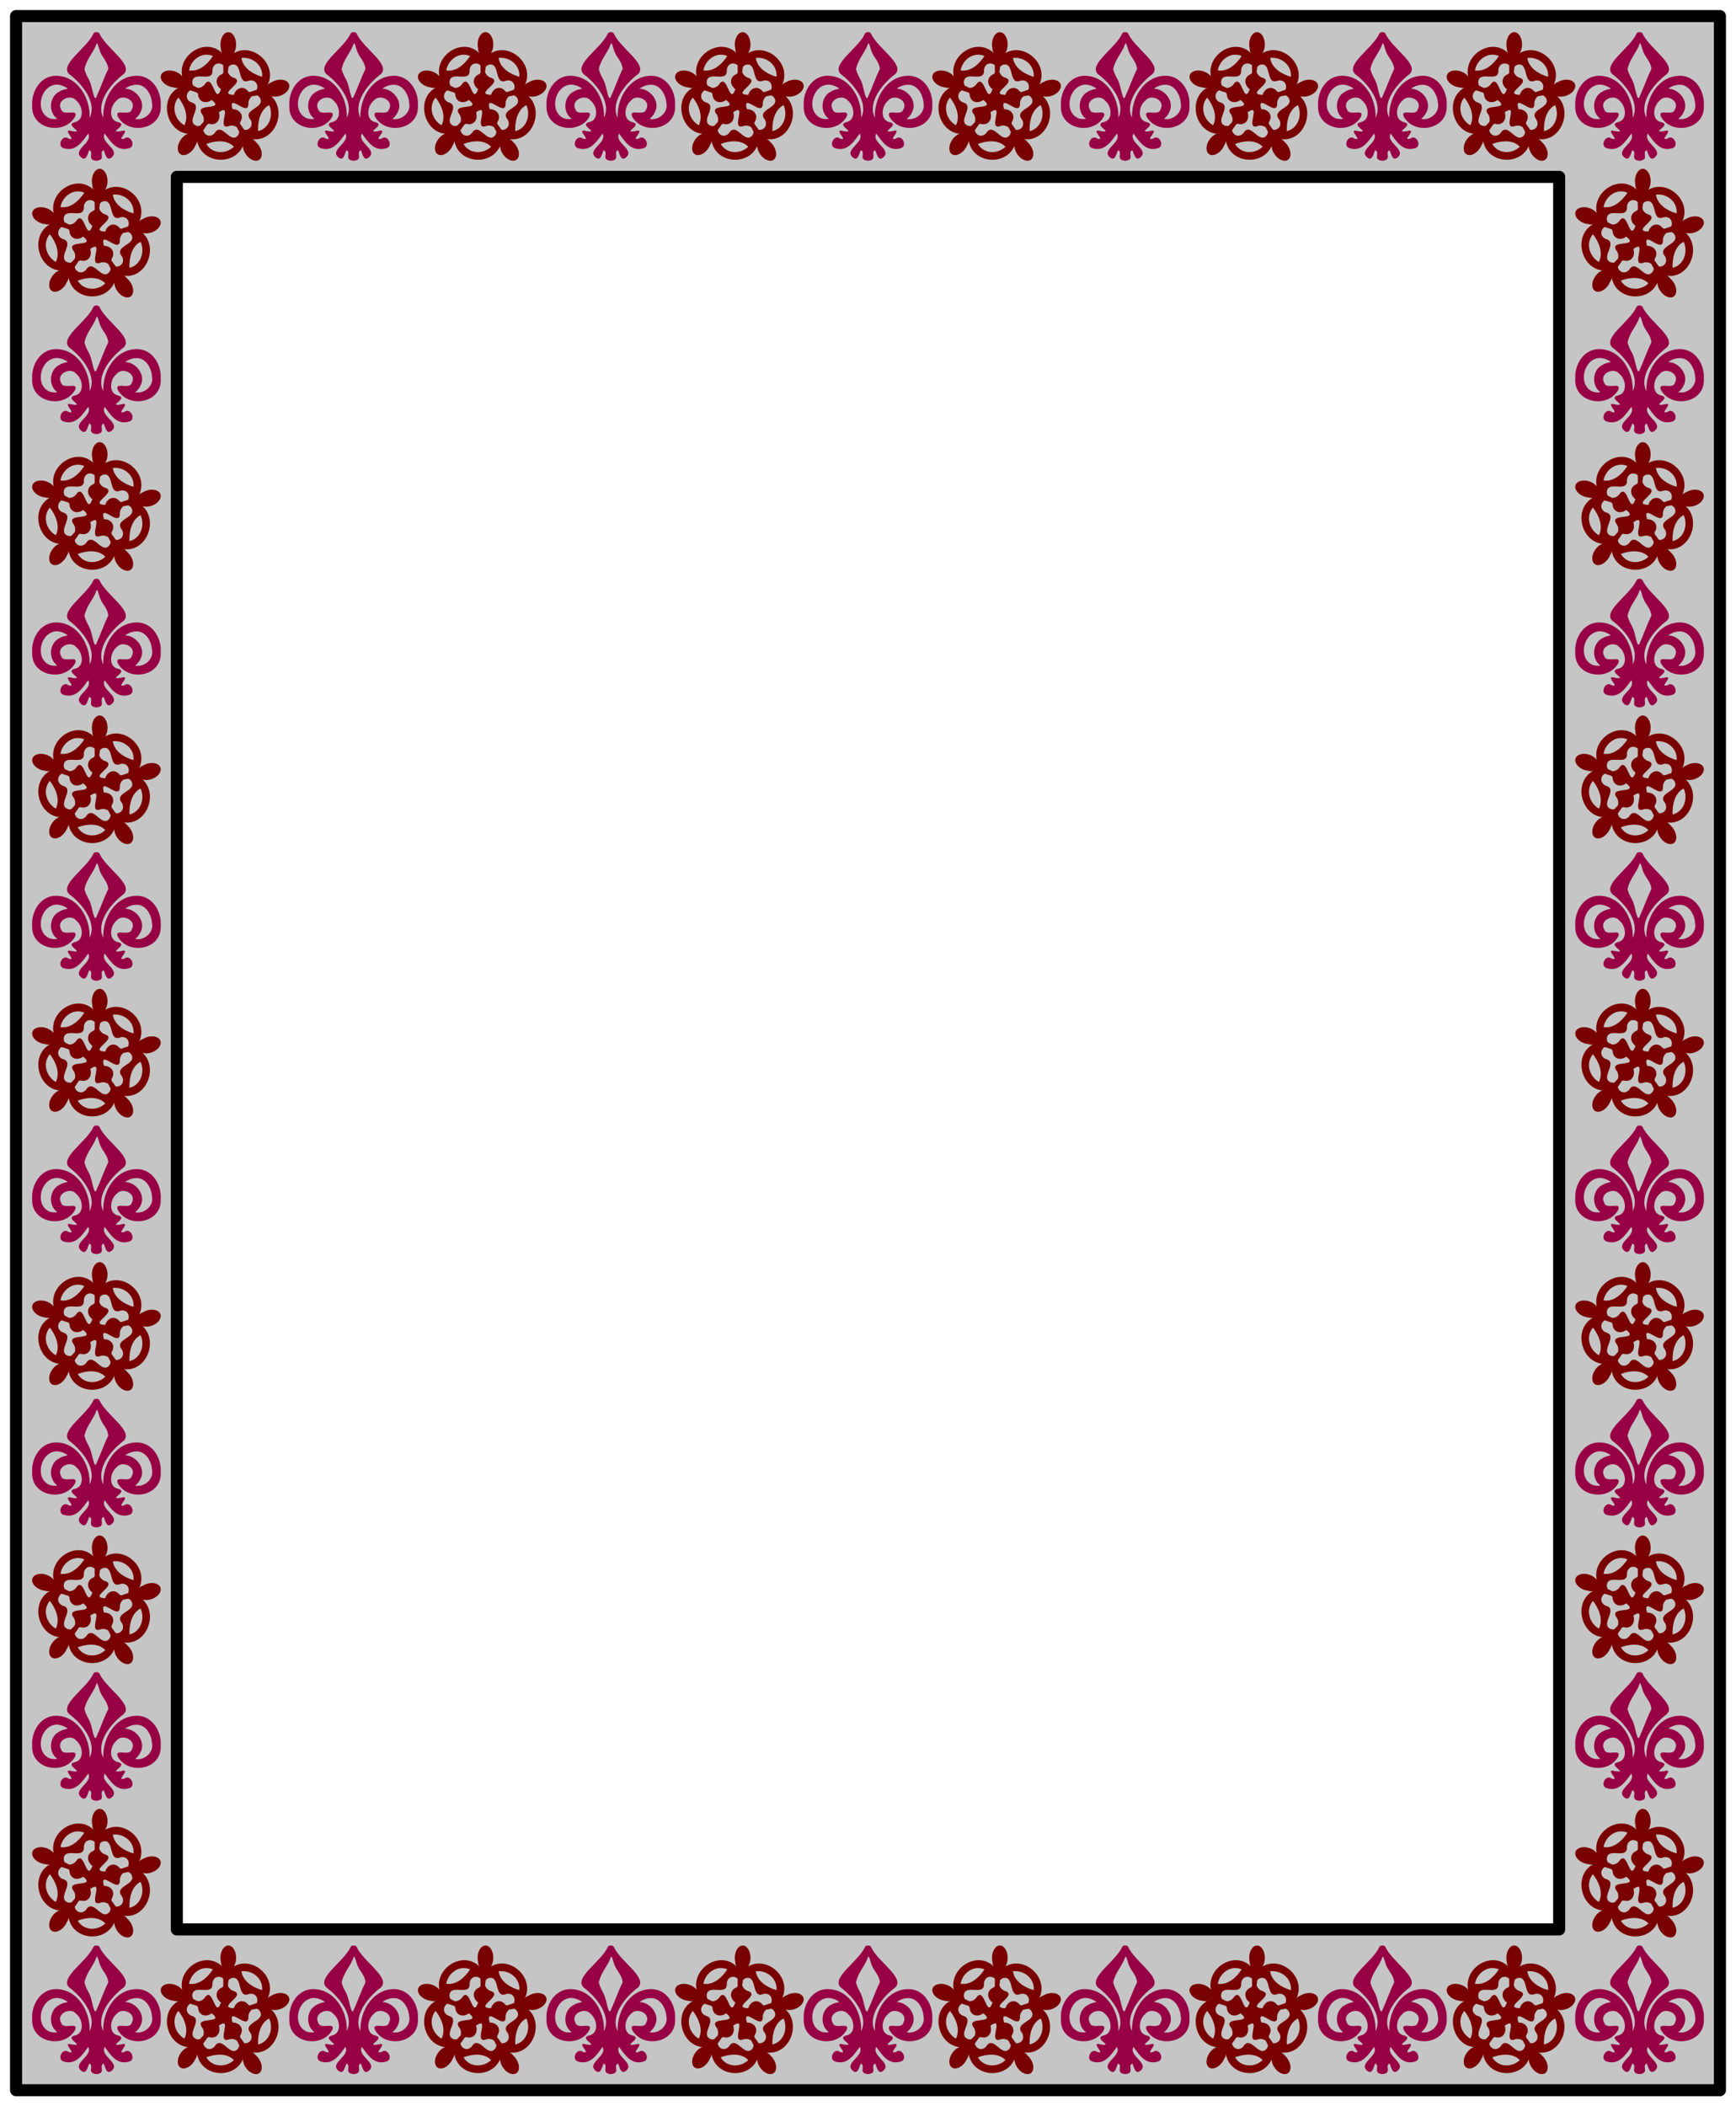 <?xml version="1.0" encoding="UTF-8"?>
<svg width="1620pt" height="1965pt" version="1.1" viewBox="0 0 1620 1965" xmlns="http://www.w3.org/2000/svg" xmlns:xlink="http://www.w3.org/1999/xlink">
<defs>
<filter id="d" x="-.25" y="-.25" width="1.5" height="1.5" color-interpolation-filters="sRGB">
<feBlend in2="SourceGraphic" mode="screen" result="result1"/>
<feGaussianBlur result="result6" stdDeviation="7"/>
<feComposite in="result6" in2="result6" operator="xor" result="result7"/>
<feComposite in="result6" in2="result1" operator="atop" result="result92"/>
<feComposite in="result7" in2="result92" operator="xor" result="result4"/>
<feGaussianBlur in="result4" result="result3" stdDeviation="0.7"/>
<feSpecularLighting result="result5" specularConstant="1.5" specularExponent="50" surfaceScale="4">
<fePointLight x="-5000" y="-8000" z="20000"/>
</feSpecularLighting>
<feComposite in="result3" in2="SourceGraphic" k2="1" k3="1" operator="arithmetic" result="result93"/>
<feComposite in="result5" in2="result93" operator="atop" result="result94"/>
<feBlend in2="result94" mode="multiply"/>
</filter>
<filter id="c" x="-.25" y="-.25" width="1.5" height="1.5" color-interpolation-filters="sRGB">
<feBlend in2="SourceGraphic" mode="screen" result="result1"/>
<feGaussianBlur result="result6" stdDeviation="7"/>
<feComposite in="result6" in2="result6" operator="xor" result="result7"/>
<feComposite in="result6" in2="result1" operator="atop" result="result92"/>
<feComposite in="result7" in2="result92" operator="xor" result="result4"/>
<feGaussianBlur in="result4" result="result3" stdDeviation="0.7"/>
<feSpecularLighting result="result5" specularConstant="1.5" specularExponent="50" surfaceScale="4">
<fePointLight x="-5000" y="-8000" z="20000"/>
</feSpecularLighting>
<feComposite in="result3" in2="SourceGraphic" k2="1" k3="1" operator="arithmetic" result="result93"/>
<feComposite in="result5" in2="result93" operator="atop" result="result94"/>
<feBlend in2="result94" mode="multiply"/>
</filter>
</defs>
<path d="m15 15v1935h1590v-1935zm150 150h1290v1635h-1290z" fill="#c5c5c5" stroke="#000" stroke-linejoin="round" stroke-width="11.25"/>
<g transform="translate(9.375,9.375)">
<path id="b" d="m80.229 20.625c-1.042 6e-3 -1.87 0.427-2.408 1.347-6.228 13.827-31.741 28.588-22.74 37.692 12.118 9.016 26.308 26.517 19.171 40.836 0.841-18.456-11.375-39.476-31.956-39.195-12.875 0.415-20.762 12.173-21.671 23.931v6.048c0.739 20.594 30.285 25.314 39.967 8.306 3.636-8.487-11.102 0.191-12.932-6.857-4.966-8.577 8.966-15.052 14.193-8.228 6.239 5.013 8.057 18.48-1.955 20.212-9.08 2.743 10.57 10.174-1.783 8.308-11.728-3.429 5.682 9.891-3.626 6.878-5.58-4.44-11.308 7.228-4.274 9.027 11.285 3.507 17.478-6.576 22.705-13.725 4.716 8.588-15.024 14.984-6.546 22.234 4.864 4.103 5.899-3.406 7.535-6.644 4.375 1.619-1.056 7.239 3.808 9.207 0 0 1.915 0.622 2.906 0.622 0.991 0 2.906-0.622 2.906-0.622 4.864-1.967-0.568-7.588 3.808-9.207 1.636 3.237 2.671 10.746 7.535 6.644 8.478-7.25-11.262-13.646-6.546-22.234 5.228 7.149 11.421 17.232 22.705 13.725 7.034-1.799 1.306-13.467-4.274-9.027-9.307 3.013 8.102-10.307-3.626-6.878-12.353 1.866 7.297-5.565-1.783-8.308-10.012-1.731-8.194-15.198-1.955-20.212 5.228-6.823 19.159-0.348 14.193 8.228-1.83 7.048-16.568-1.63-12.932 6.857 9.682 17.008 39.229 12.287 39.967-8.306v-6.048c-0.9-11.758-8.79-23.516-21.67-23.931-20.577-0.281-32.793 20.739-31.952 39.195-7.137-14.319 7.053-31.82 19.172-40.836 9-9.104-16.513-23.865-22.741-37.692-0.538-0.92-1.366-1.341-2.408-1.347zm0.906 10.339c0.926 0.194 2.073 6.271 3.159 8.393 2.231 5.397 6.645 8.727 7.411 15.497-3.978 8.166-6.682 16.175-11.159 26.261-2.217 4.995-3.771-9.387-6.272-14.878-2.303-4.522-3.513-6.202-4.855-11.087 2.032-9.666 8.027-14.727 11.101-23.279l0.125-0.347c0.155-0.43 0.318-0.596 0.489-0.56zm-38.125 38.608c3.943-0.096 7.759 1.449 10.903 3.724-1.928 0.504-5.451 1.155-7.647 2.645-9.754 4.53-10.878 19.32-2.195 25.489-1.958 0.56-4.744 0.282-6.912-0.346-14.494-5.799-9.127-30.391 5.851-31.513zm74.952 0.121c8.829-0.241 13.98 9.289 14.467 16.939 2.075 8.694-6.989 16.75-15.67 14.95 2.06-1.648 3.779-3.732 4.906-6.109 5.358-9.777-3.725-21.718-14.256-22.147 2.946-2.161 6.768-3.628 10.553-3.634z" fill="#c30058" filter="url(#c)" stroke-width="1.13"/>
<use transform="translate(240)" width="100%" height="100%" xlink:href="#b"/>
<use transform="translate(240 1785)" width="100%" height="100%" xlink:href="#b"/>
<use transform="translate(480)" width="100%" height="100%" xlink:href="#b"/>
<use transform="translate(480 1785)" width="100%" height="100%" xlink:href="#b"/>
<use transform="translate(720)" width="100%" height="100%" xlink:href="#b"/>
<use transform="translate(720 1785)" width="100%" height="100%" xlink:href="#b"/>
<use transform="translate(960)" width="100%" height="100%" xlink:href="#b"/>
<use transform="translate(960 1785)" width="100%" height="100%" xlink:href="#b"/>
<use transform="translate(1200)" width="100%" height="100%" xlink:href="#b"/>
<use transform="translate(1200 1785)" width="100%" height="100%" xlink:href="#b"/>
<use transform="translate(1440)" width="100%" height="100%" xlink:href="#b"/>
<path id="a" d="m203.66 20.625c-4.038 7e-5 -7.311 5.122-7.311 11.44 3e-3 1.3 0.147 2.591 0.427 3.815 8.1e-4 1.404 0.314 2.818 1.048 4.157-15.378-14.823-41.292 1.564-37.195 21.793-1.567-2.014-4.044-3.679-6.88-4.623-5.87-1.952-11.641-0.348-12.888 3.583-1.248 3.931 2.499 8.7 8.37 10.653 1.21 0.399 2.454 0.657 3.679 0.763 1.304 0.433 2.713 0.564 4.183 0.263-18.523 10.39-11.306 40.682 8.752 42.948-2.355 0.903-4.666 2.799-6.419 5.268-3.628 5.112-3.921 11.225-0.653 13.654 3.267 2.429 8.855 0.254 12.483-4.857 0.746-1.054 1.371-2.186 1.848-3.347 0.804-1.136 1.361-2.468 1.535-3.991 3.93 21.245 34.305 23.58 42.607 4.749 0.11 2.572 1.158 5.409 2.91 7.879 3.628 5.112 9.218 7.287 12.485 4.857 3.266-2.43 2.973-8.543-0.655-13.654-0.75-1.052-1.608-2.01-2.539-2.833-0.807-1.134-1.87-2.088-3.232-2.728 20.952 2.739 32.506-26.11 17.578-40.012 2.424 0.687 5.383 0.543 8.22-0.399 5.87-1.952 9.617-6.722 8.37-10.653-1.247-3.932-7.018-5.536-12.888-3.583-1.209 0.405-2.365 0.945-3.417 1.597-1.303 0.435-2.518 1.176-3.533 2.303 9.02-19.551-14.212-39.716-31.741-29.48 1.386-2.147 2.167-5.071 2.168-8.123 1.2e-4 -6.318-3.273-11.44-7.311-11.44zm-20.441 21.025c2.002-0.028 4.064 0.363 6.104 1.249-4.769 7.367-12.953 15.025-22.323 13.409 0.123-0.641 0.278-1.273 0.465-1.89 2.185-7.236 8.602-12.669 15.754-12.768zm34.581 2.906c9.469-0.139 18.338 7.385 17.456 17.72-8.318-2.367-17.961-7.967-19.355-17.588 0.634-0.079 1.268-0.123 1.899-0.132zm-23.262 5.261c1.666-0.042 3.327 0.623 4.435 1.777l0.051 6.883c-0.268 0.397-0.568 0.797-0.933 1.207-6.979 2.63-6.757 10.132-1.242 14.154-5.574 15.715-7.254-14.705-14.678-5.207-1.435 2.522-4.325 4.033-6.923 4.026l-4.226-2.099c-0.546-0.821-0.898-1.895-0.963-3.254 0.041-0.739 0.152-1.379 0.328-1.934 2.642-8.313 19.459 2.745 18.465-9.672 0.59-4.109 3.141-5.817 5.686-5.881zm13.991 0.969c8.54 3e-3 3.462 19.792 14.692 14.987 6.618-1.151 8.785 4.959 6.94 8.587l-6.377 2.176c-0.452-0.138-0.918-0.306-1.413-0.535-4.601-5.982-11.501-3.449-13.535 3.164-16.323-0.571 11.421-11.607 0.303-15.9-2.787-0.618-5.085-2.963-5.881-5.496l0.645-4.759c0.594-0.786 1.483-1.462 2.726-1.946 0.699-0.189 1.33-0.277 1.899-0.277zm-40.343 24.137 6.411 2.077c0.286 0.384 0.567 0.8 0.836 1.282 0.287 7.608 7.324 9.71 12.765 5.583 12.878 10.283-15.905 2.518-9.375 12.681 1.899 2.176 2.413 5.456 1.603 7.984l-3.257 3.465c-0.931 0.278-2.038 0.29-3.32-0.066-0.674-0.268-1.236-0.577-1.697-0.92-6.907-5.141 8.565-18.095-3.279-20.964-6.015-3.05-4.261-9.296-0.686-11.121zm62.186 4.672c0.914 0.335 1.815 0.993 2.648 2.054 0.391 0.622 0.668 1.209 0.844 1.763 2.636 8.315-17.318 9.487-9.384 18.935 3.114 6.087-1.89 10.084-5.83 9.409l-3.994-5.536c-0.011-0.483-3.7e-4 -0.988 0.06-1.54 4.136-6.327-0.349-12.262-7.12-12.198-4.514-16.068 14.312 7.533 14.865-4.618-0.287-2.903 1.182-5.865 3.288-7.423zm-73.245 2.037c5.371 6.92 9.956 17.253 5.56 25.875-0.558-0.318-1.097-0.664-1.613-1.036-7.74-5.585-10.595-17.008-3.946-24.839zm84.681 7.073c0.269 0.593 0.506 1.197 0.71 1.808 3.055 9.176-1.195 20.136-11.07 22.471-0.372-8.83 1.853-19.949 10.361-24.279zm-42.58 4.613c4.782 0.012-5.175 17.828 4.495 15.114 2.608-1.177 5.813-0.662 7.912 0.906l2.214 4.245c-0.03 0.992-0.362 2.071-1.089 3.209-0.457 0.573-0.916 1.025-1.377 1.367-6.911 5.136-14.166-13.93-20.492-3.286-4.692 4.913-9.953 1.276-10.544-2.768l3.911-5.601c0.444-0.16 0.916-0.304 1.447-0.416 7.157 2.071 11.286-4.131 9.134-10.703 2.115-1.462 3.505-2.07 4.391-2.068zm-4.38 29.152c5.206-0.154 10.329 1.153 14.071 5.059-0.468 0.445-0.955 0.862-1.46 1.249-7.581 5.81-19.076 5.06-24.297-3.833 3.539-1.352 7.637-2.356 11.686-2.475z" fill="#9d0000" filter="url(#d)" stroke-width="1.175"/>
<use transform="translate(240)" width="100%" height="100%" xlink:href="#a"/>
<use transform="translate(480)" width="100%" height="100%" xlink:href="#a"/>
<use transform="translate(720)" width="100%" height="100%" xlink:href="#a"/>
<use transform="translate(960)" width="100%" height="100%" xlink:href="#a"/>
<use transform="translate(1200)" width="100%" height="100%" xlink:href="#a"/>
<use transform="translate(3e-6,1785)" width="100%" height="100%" xlink:href="#a"/>
<use transform="translate(240,1785)" width="100%" height="100%" xlink:href="#a"/>
<use transform="translate(480,1785)" width="100%" height="100%" xlink:href="#a"/>
<use transform="translate(720,1785)" width="100%" height="100%" xlink:href="#a"/>
<use transform="translate(960,1785)" width="100%" height="100%" xlink:href="#a"/>
<use transform="translate(1200,1785)" width="100%" height="100%" xlink:href="#a"/>
<use transform="translate(1440,255)" width="100%" height="100%" xlink:href="#b"/>
<use transform="translate(1440,510)" width="100%" height="100%" xlink:href="#b"/>
<use transform="translate(1440,765)" width="100%" height="100%" xlink:href="#b"/>
<use transform="translate(1440,1020)" width="100%" height="100%" xlink:href="#b"/>
<use transform="translate(1440,1275)" width="100%" height="100%" xlink:href="#b"/>
<use transform="translate(1440,1530)" width="100%" height="100%" xlink:href="#b"/>
<use transform="translate(1440,1785)" width="100%" height="100%" xlink:href="#b"/>
<use transform="translate(0,255)" width="100%" height="100%" xlink:href="#b"/>
<use transform="translate(0,510)" width="100%" height="100%" xlink:href="#b"/>
<use transform="translate(0,765)" width="100%" height="100%" xlink:href="#b"/>
<use transform="translate(0,1020)" width="100%" height="100%" xlink:href="#b"/>
<use transform="translate(0,1275)" width="100%" height="100%" xlink:href="#b"/>
<use transform="translate(0,1530)" width="100%" height="100%" xlink:href="#b"/>
<use transform="translate(0,1785)" width="100%" height="100%" xlink:href="#b"/>
<use transform="translate(1320,127.5)" width="100%" height="100%" xlink:href="#a"/>
<use transform="translate(1320,382.5)" width="100%" height="100%" xlink:href="#a"/>
<use transform="translate(1320,637.5)" width="100%" height="100%" xlink:href="#a"/>
<use transform="translate(1320,892.5)" width="100%" height="100%" xlink:href="#a"/>
<use transform="translate(1320,1147.5)" width="100%" height="100%" xlink:href="#a"/>
<use transform="translate(1320,1402.5)" width="100%" height="100%" xlink:href="#a"/>
<use transform="translate(1320,1657.5)" width="100%" height="100%" xlink:href="#a"/>
<use transform="translate(-120,127.5)" width="100%" height="100%" xlink:href="#a"/>
<use transform="translate(-120,382.5)" width="100%" height="100%" xlink:href="#a"/>
<use transform="translate(-120,637.5)" width="100%" height="100%" xlink:href="#a"/>
<use transform="translate(-120,892.5)" width="100%" height="100%" xlink:href="#a"/>
<use transform="translate(-120,1147.5)" width="100%" height="100%" xlink:href="#a"/>
<use transform="translate(-120,1402.5)" width="100%" height="100%" xlink:href="#a"/>
<use transform="translate(-120,1657.5)" width="100%" height="100%" xlink:href="#a"/>
</g>
</svg>
